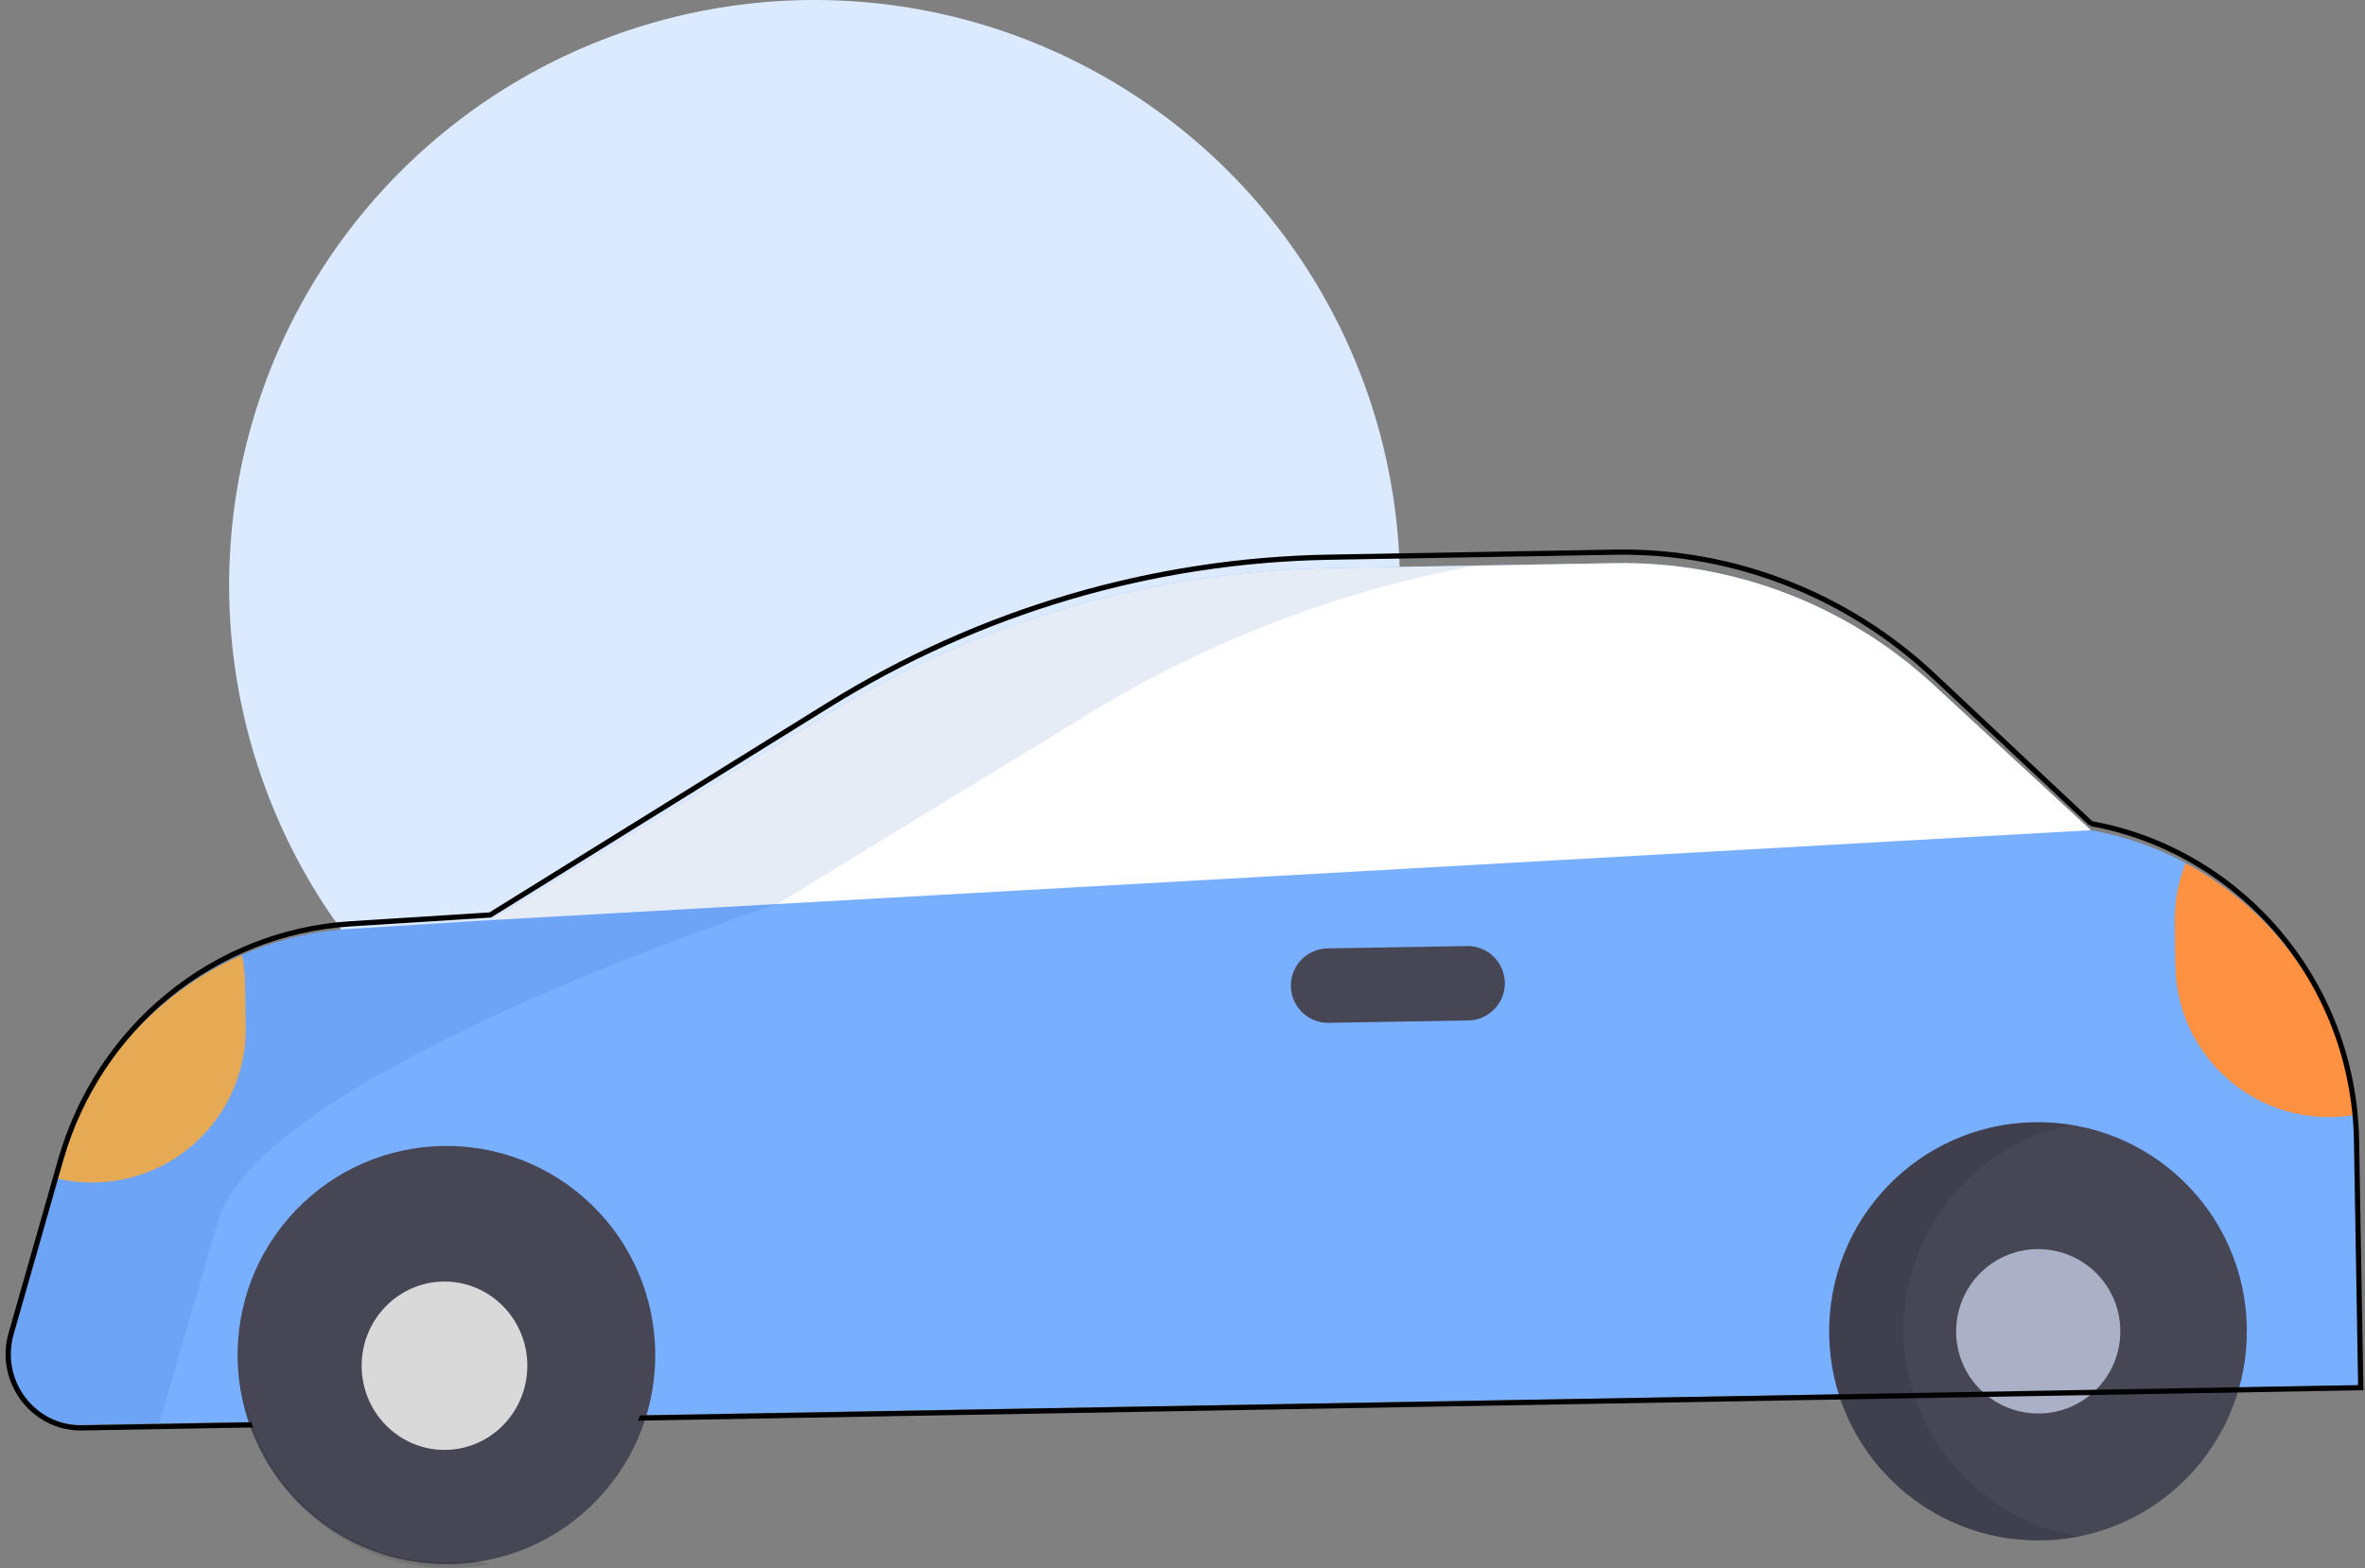 <svg width="288" height="191" viewBox="0 0 288 191" fill="none" xmlns="http://www.w3.org/2000/svg">
<rect x="0" y="0" width="288" height="191" fill="#808080" stroke="none"/>
<circle cx="99.191" cy="71.289" r="71.289" fill="#DBEAFE"/>
<g clip-path="url(#clip0_1154_1096)">
<path d="M254.622 101.128L235.406 83.371C224.867 73.647 211.006 68.369 196.686 68.598L161.833 69.201C140.297 69.574 119.248 75.684 100.862 86.928L59.68 112.086L42.64 113.147C26.115 114.18 12.025 125.482 7.386 141.402L1.343 162.257C-0.318 167.965 4.035 173.645 9.963 173.559L287.471 168.74L286.955 139.136C286.611 119.945 272.636 104.312 254.594 101.128H254.622Z" fill="#79AFFF"/>
<path d="M235.406 83.371C224.867 73.647 211.006 68.369 196.686 68.598L161.833 69.201C140.297 69.574 119.248 75.684 100.862 86.928L59.68 112.086L254.622 101.128L235.406 83.371Z" fill="white"/>
<path d="M178.818 124.306L161.806 124.593C159.315 124.65 157.253 122.642 157.196 120.146C157.138 117.651 159.143 115.585 161.635 115.528L178.646 115.241C181.137 115.184 183.199 117.192 183.257 119.687C183.314 122.183 181.309 124.248 178.818 124.306Z" fill="#464655"/>
<path d="M73.552 181.782C82.77 171.168 81.652 155.078 71.055 145.845C60.459 136.612 44.395 137.731 35.177 148.345C25.959 158.959 27.077 175.049 37.673 184.282C48.27 193.516 64.334 192.396 73.552 181.782Z" fill="#464655"/>
<path opacity="0.1" d="M38.344 165.814C38.115 153.307 46.964 142.722 58.821 140.398C57.36 140.169 55.842 140.054 54.296 140.054C40.263 140.284 29.065 151.901 29.294 165.957C29.524 180.013 41.122 191.229 55.155 191C56.702 191 58.219 190.799 59.68 190.512C47.766 188.59 38.545 178.321 38.344 165.814Z" fill="black"/>
<path d="M247.75 136.698C261.783 136.468 273.382 147.656 273.611 161.74C273.84 175.796 262.671 187.414 248.609 187.643C234.576 187.873 222.978 176.685 222.749 162.601C222.519 148.545 233.689 136.927 247.75 136.698Z" fill="#464655"/>
<path opacity="0.1" d="M231.827 162.457C231.598 149.95 240.447 139.366 252.303 137.042C250.843 136.812 249.325 136.698 247.778 136.698C233.745 136.927 222.548 148.545 222.777 162.601C223.006 176.657 234.605 187.873 248.637 187.643C250.184 187.643 251.702 187.443 253.162 187.156C241.249 185.234 232.027 174.964 231.827 162.457Z" fill="black"/>
<path d="M54.554 155.515C60.081 155.429 64.635 159.818 64.72 165.355C64.806 170.891 60.425 175.452 54.897 175.538C49.37 175.624 44.817 171.235 44.731 165.699C44.645 160.162 49.026 155.601 54.554 155.515Z" fill="#AAB1C6"/>
<path d="M248.036 152.159C253.563 152.073 258.117 156.462 258.203 161.999C258.289 167.535 253.907 172.096 248.38 172.182C242.853 172.268 238.299 167.879 238.213 162.343C238.127 156.807 242.509 152.246 248.036 152.159Z" fill="#AAB1C6"/>
<path d="M266.164 105.144C265.247 107.41 264.789 109.877 264.818 112.459L264.904 117.651C265.075 128.006 273.61 136.268 283.948 136.067C284.893 136.067 285.838 135.952 286.755 135.809C285.409 122.413 277.361 111.11 266.135 105.144H266.164Z" fill="#FF9140"/>
<path d="M7.415 141.402L6.813 143.525C8.331 143.898 9.906 144.07 11.539 144.041C21.877 143.869 30.125 135.321 29.925 124.966L29.839 119.773C29.839 118.597 29.696 117.45 29.467 116.36C18.985 120.921 10.766 129.986 7.444 141.431L7.415 141.402Z" fill="#FFB64D"/>
<path opacity="0.1" d="M19.673 172.469L26.546 148.746C31.787 130.645 94.648 110.135 94.648 110.135L132.766 86.842C147.286 77.979 163.238 71.926 179.791 68.885L161.834 69.201C140.298 69.574 119.249 75.684 100.863 86.928L59.681 112.086L42.641 113.147C26.116 114.18 12.026 125.482 7.387 141.402L1.344 162.257C-0.317 167.965 4.036 173.645 9.964 173.559L19.444 173.387C19.501 173.071 19.558 172.756 19.673 172.469Z" fill="#0043A5"/>
</g>
<path d="M254.636 100.321L235.419 82.275C224.88 72.392 211.019 67.028 196.7 67.261L161.847 67.873C140.311 68.252 119.262 74.462 100.876 85.89L59.693 111.458L42.654 112.536C26.129 113.586 12.039 125.072 7.399 141.253L1.357 162.447C-0.304 168.249 4.049 174.021 9.977 173.934L287.484 169.036L286.969 138.95C286.625 119.446 272.65 103.557 254.607 100.321H254.636Z" stroke="black" stroke-width="0.634"/>
<ellipse cx="54.13" cy="164.995" rx="24.884" ry="25.29" fill="#464655"/>
<ellipse cx="54.129" cy="166.362" rx="10.088" ry="10.253" fill="#D9D9D9"/>
<defs>
<clipPath id="clip0_1154_1096">
<rect width="286.5" height="122.401" fill="white" transform="translate(1 68.598)"/>
</clipPath>
</defs>
</svg>
